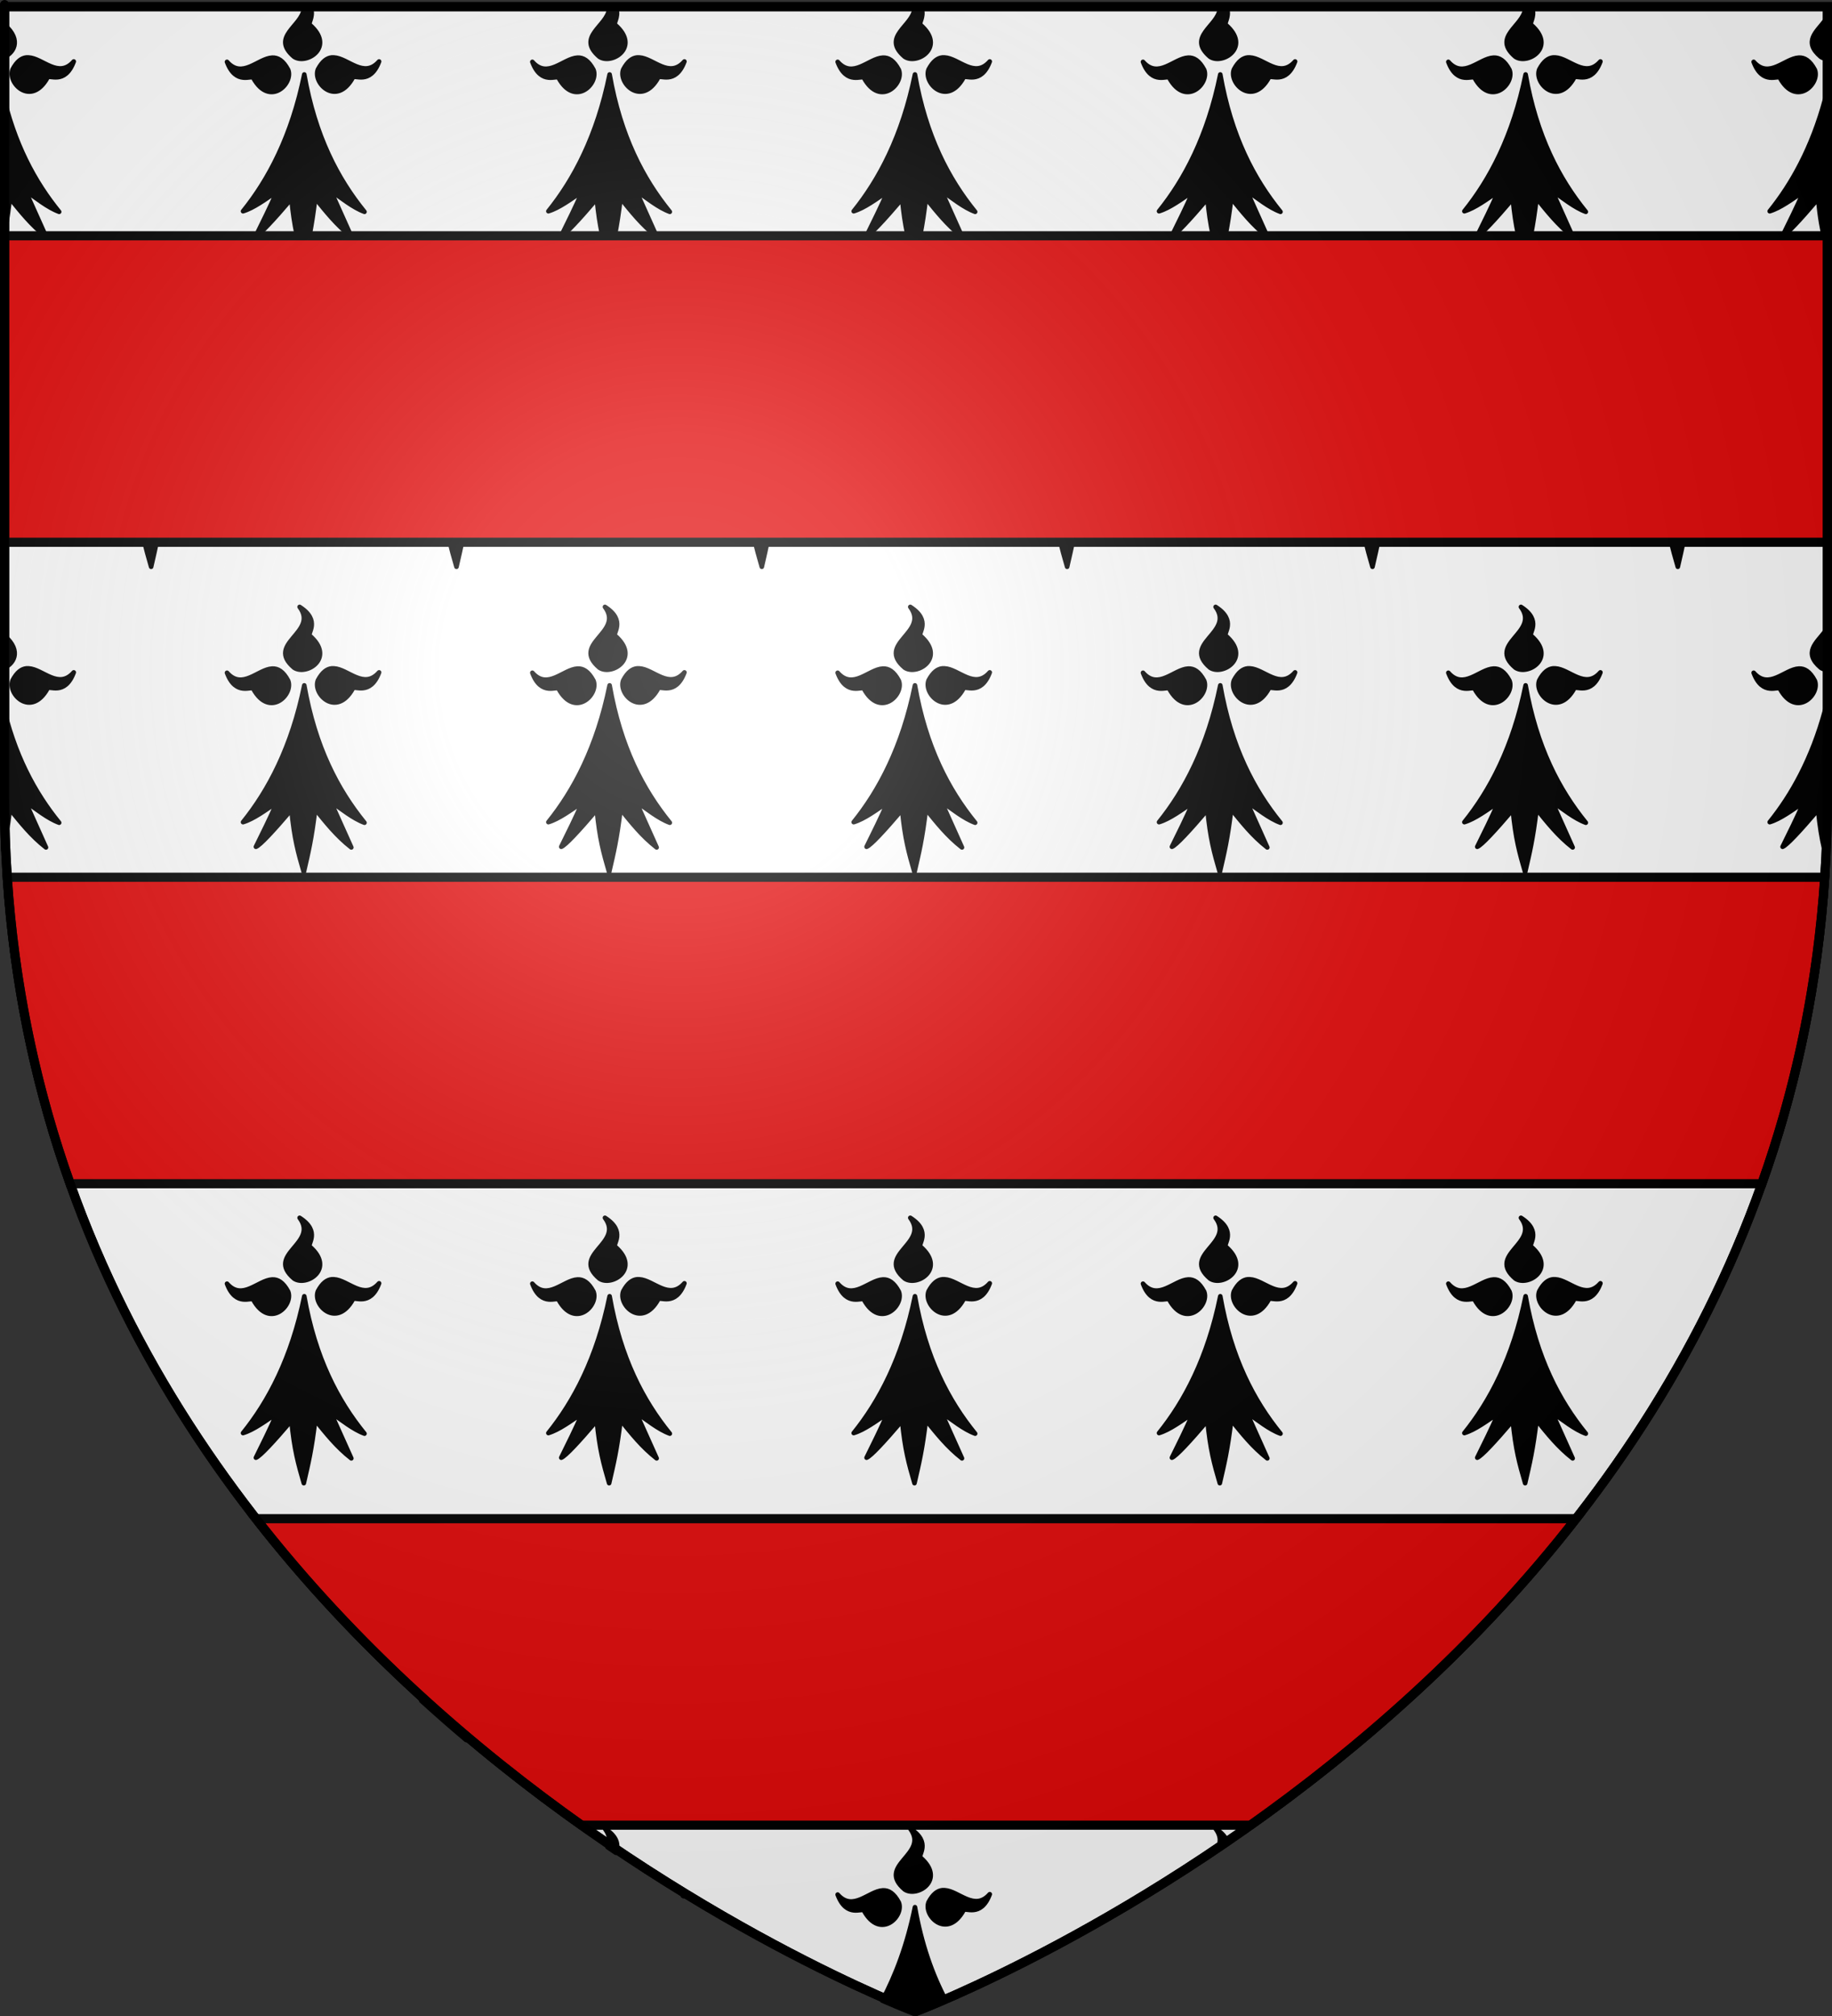 <?xml version="1.0" encoding="UTF-8" standalone="no"?>
<!-- Created with Inkscape (http://www.inkscape.org/) -->
<svg
   xmlns:svg="http://www.w3.org/2000/svg"
   xmlns="http://www.w3.org/2000/svg"
   xmlns:xlink="http://www.w3.org/1999/xlink"
   xmlns:inkscape="http://www.inkscape.org/namespaces/inkscape"
   version="1.0"
   width="600"
   height="660"
   id="svg2">
  <rect width="100%" height="100%" fill="#333333" stroke="none"/>
  <desc
     id="desc4">Flag of Canton of Valais (Wallis)</desc>
  <defs
     id="defs6">
    <inkscape:perspective
       id="perspective2590" />
    <linearGradient
       id="linearGradient2893">
      <stop
         id="stop2895"
         style="stop-color:#ffffff;stop-opacity:0.314"
         offset="0" />
      <stop
         id="stop2897"
         style="stop-color:#ffffff;stop-opacity:0.251"
         offset="0.19" />
      <stop
         id="stop2901"
         style="stop-color:#6b6b6b;stop-opacity:0.125"
         offset="0.6" />
      <stop
         id="stop2899"
         style="stop-color:#000000;stop-opacity:0.125"
         offset="1" />
    </linearGradient>
    <linearGradient
       id="linearGradient2885">
      <stop
         id="stop2887"
         style="stop-color:#ffffff;stop-opacity:1"
         offset="0" />
      <stop
         id="stop2891"
         style="stop-color:#ffffff;stop-opacity:1"
         offset="0.229" />
      <stop
         id="stop2889"
         style="stop-color:#000000;stop-opacity:1"
         offset="1" />
    </linearGradient>
    <linearGradient
       id="linearGradient2955">
      <stop
         id="stop2867"
         style="stop-color:#fd0000;stop-opacity:1"
         offset="0" />
      <stop
         id="stop2873"
         style="stop-color:#e77275;stop-opacity:0.659"
         offset="0.5" />
      <stop
         id="stop2959"
         style="stop-color:#000000;stop-opacity:0.323"
         offset="1" />
    </linearGradient>
    <radialGradient
       cx="225.524"
       cy="218.901"
       r="300"
       fx="225.524"
       fy="218.901"
       id="radialGradient2961"
       xlink:href="#linearGradient2955"
       gradientUnits="userSpaceOnUse"
       gradientTransform="matrix(-4.167939e-4,2.183,-1.884,-3.599562e-4,615.597,-289.121)" />
    <polygon
       points="0,-1 0.588,0.809 -0.951,-0.309 0.951,-0.309 -0.588,0.809 0,-1 "
       transform="scale(53,53)"
       id="star" />
    <clipPath
       id="clip">
      <path
         d="M 0,-200 L 0,600 L 300,600 L 300,-200 L 0,-200 z"
         id="path10" />
    </clipPath>
    <radialGradient
       cx="225.524"
       cy="218.901"
       r="300"
       fx="225.524"
       fy="218.901"
       id="radialGradient1911"
       xlink:href="#linearGradient2955"
       gradientUnits="userSpaceOnUse"
       gradientTransform="matrix(-4.167939e-4,2.183,-1.884,-3.599562e-4,615.597,-289.121)" />
    <radialGradient
       cx="225.524"
       cy="218.901"
       r="300"
       fx="225.524"
       fy="218.901"
       id="radialGradient2865"
       xlink:href="#linearGradient2955"
       gradientUnits="userSpaceOnUse"
       gradientTransform="matrix(0,1.749,-1.593,-1.049767e-7,551.788,-191.29)" />
    <radialGradient
       cx="225.524"
       cy="218.901"
       r="300"
       fx="225.524"
       fy="218.901"
       id="radialGradient2871"
       xlink:href="#linearGradient2955"
       gradientUnits="userSpaceOnUse"
       gradientTransform="matrix(0,1.386,-1.323,-5.741131e-8,-158.082,-109.541)" />
    <radialGradient
       cx="221.445"
       cy="226.331"
       r="300"
       fx="221.445"
       fy="226.331"
       id="radialGradient3163"
       xlink:href="#linearGradient2893"
       gradientUnits="userSpaceOnUse"
       gradientTransform="matrix(1.353,0,0,1.349,-77.629,-85.747)" />
    <radialGradient
       cx="225.524"
       cy="218.901"
       r="300"
       fx="225.524"
       fy="218.901"
       id="radialGradient6397"
       xlink:href="#linearGradient2955"
       gradientUnits="userSpaceOnUse"
       gradientTransform="matrix(0,1.386,-1.323,-5.741131e-8,-158.082,-109.541)" />
    <radialGradient
       cx="225.524"
       cy="218.901"
       r="300"
       fx="225.524"
       fy="218.901"
       id="radialGradient6395"
       xlink:href="#linearGradient2955"
       gradientUnits="userSpaceOnUse"
       gradientTransform="matrix(0,1.749,-1.593,-1.049767e-7,551.788,-191.29)" />
    <radialGradient
       cx="225.524"
       cy="218.901"
       r="300"
       fx="225.524"
       fy="218.901"
       id="radialGradient6393"
       xlink:href="#linearGradient2955"
       gradientUnits="userSpaceOnUse"
       gradientTransform="matrix(-4.167939e-4,2.183,-1.884,-3.599562e-4,615.597,-289.121)" />
    <clipPath
       id="clipPath6389">
      <path
         d="M 0,-200 L 0,600 L 300,600 L 300,-200 L 0,-200 z"
         id="path6391" />
    </clipPath>
    <polygon
       points="0,-1 0.588,0.809 -0.951,-0.309 0.951,-0.309 -0.588,0.809 0,-1 "
       transform="scale(53,53)"
       id="polygon6387" />
    <radialGradient
       cx="225.524"
       cy="218.901"
       r="300"
       fx="225.524"
       fy="218.901"
       id="radialGradient6385"
       xlink:href="#linearGradient2955"
       gradientUnits="userSpaceOnUse"
       gradientTransform="matrix(-4.167939e-4,2.183,-1.884,-3.599562e-4,615.597,-289.121)" />
    <linearGradient
       id="linearGradient6377">
      <stop
         id="stop6379"
         style="stop-color:#fd0000;stop-opacity:1"
         offset="0" />
      <stop
         id="stop6381"
         style="stop-color:#e77275;stop-opacity:0.659"
         offset="0.5" />
      <stop
         id="stop6383"
         style="stop-color:#000000;stop-opacity:0.323"
         offset="1" />
    </linearGradient>
    <linearGradient
       id="linearGradient6369">
      <stop
         id="stop6371"
         style="stop-color:#ffffff;stop-opacity:1"
         offset="0" />
      <stop
         id="stop6373"
         style="stop-color:#ffffff;stop-opacity:1"
         offset="0.229" />
      <stop
         id="stop6375"
         style="stop-color:#000000;stop-opacity:1"
         offset="1" />
    </linearGradient>
    <linearGradient
       id="linearGradient6359">
      <stop
         id="stop6361"
         style="stop-color:#ffffff;stop-opacity:0.314"
         offset="0" />
      <stop
         id="stop6363"
         style="stop-color:#ffffff;stop-opacity:0.251"
         offset="0.19" />
      <stop
         id="stop6365"
         style="stop-color:#6b6b6b;stop-opacity:0.125"
         offset="0.6" />
      <stop
         id="stop6367"
         style="stop-color:#000000;stop-opacity:0.125"
         offset="1" />
    </linearGradient>
    <linearGradient
       id="linearGradient6465">
      <stop
         id="stop6467"
         style="stop-color:#ffffff;stop-opacity:0.314"
         offset="0" />
      <stop
         id="stop6469"
         style="stop-color:#ffffff;stop-opacity:0.251"
         offset="0.19" />
      <stop
         id="stop6471"
         style="stop-color:#6b6b6b;stop-opacity:0.125"
         offset="0.6" />
      <stop
         id="stop6473"
         style="stop-color:#000000;stop-opacity:0.125"
         offset="1" />
    </linearGradient>
    <linearGradient
       id="linearGradient6457">
      <stop
         id="stop6459"
         style="stop-color:#ffffff;stop-opacity:1"
         offset="0" />
      <stop
         id="stop6461"
         style="stop-color:#ffffff;stop-opacity:1"
         offset="0.229" />
      <stop
         id="stop6463"
         style="stop-color:#000000;stop-opacity:1"
         offset="1" />
    </linearGradient>
    <linearGradient
       id="linearGradient6449">
      <stop
         id="stop6451"
         style="stop-color:#fd0000;stop-opacity:1"
         offset="0" />
      <stop
         id="stop6453"
         style="stop-color:#e77275;stop-opacity:0.659"
         offset="0.5" />
      <stop
         id="stop6455"
         style="stop-color:#000000;stop-opacity:0.323"
         offset="1" />
    </linearGradient>
    <radialGradient
       cx="225.524"
       cy="218.901"
       r="300"
       fx="225.524"
       fy="218.901"
       id="radialGradient6447"
       xlink:href="#linearGradient2955"
       gradientUnits="userSpaceOnUse"
       gradientTransform="matrix(-4.167939e-4,2.183,-1.884,-3.599562e-4,615.597,-289.121)" />
    <polygon
       points="0,-1 0.588,0.809 -0.951,-0.309 0.951,-0.309 -0.588,0.809 0,-1 "
       transform="scale(53,53)"
       id="polygon6445" />
    <clipPath
       id="clipPath6441">
      <path
         d="M 0,-200 L 0,600 L 300,600 L 300,-200 L 0,-200 z"
         id="path6443" />
    </clipPath>
    <radialGradient
       cx="225.524"
       cy="218.901"
       r="300"
       fx="225.524"
       fy="218.901"
       id="radialGradient6439"
       xlink:href="#linearGradient2955"
       gradientUnits="userSpaceOnUse"
       gradientTransform="matrix(-4.167939e-4,2.183,-1.884,-3.599562e-4,615.597,-289.121)" />
    <radialGradient
       cx="225.524"
       cy="218.901"
       r="300"
       fx="225.524"
       fy="218.901"
       id="radialGradient6437"
       xlink:href="#linearGradient2955"
       gradientUnits="userSpaceOnUse"
       gradientTransform="matrix(0,1.749,-1.593,-1.049767e-7,551.788,-191.29)" />
    <radialGradient
       cx="225.524"
       cy="218.901"
       r="300"
       fx="225.524"
       fy="218.901"
       id="radialGradient6435"
       xlink:href="#linearGradient2955"
       gradientUnits="userSpaceOnUse"
       gradientTransform="matrix(0,1.386,-1.323,-5.741131e-8,-158.082,-109.541)" />
    <radialGradient
       cx="221.445"
       cy="226.331"
       r="300"
       fx="221.445"
       fy="226.331"
       id="radialGradient3539"
       xlink:href="#linearGradient2893"
       gradientUnits="userSpaceOnUse"
       gradientTransform="matrix(1.353,0,0,1.349,-77.629,-85.747)" />
    <radialGradient
       cx="225.524"
       cy="218.901"
       r="300"
       fx="225.524"
       fy="218.901"
       id="radialGradient3537"
       xlink:href="#linearGradient2955"
       gradientUnits="userSpaceOnUse"
       gradientTransform="matrix(0,1.386,-1.323,-5.741131e-8,-158.082,-109.541)" />
    <radialGradient
       cx="225.524"
       cy="218.901"
       r="300"
       fx="225.524"
       fy="218.901"
       id="radialGradient3535"
       xlink:href="#linearGradient2955"
       gradientUnits="userSpaceOnUse"
       gradientTransform="matrix(0,1.749,-1.593,-1.049767e-7,551.788,-191.29)" />
    <radialGradient
       cx="225.524"
       cy="218.901"
       r="300"
       fx="225.524"
       fy="218.901"
       id="radialGradient3533"
       xlink:href="#linearGradient2955"
       gradientUnits="userSpaceOnUse"
       gradientTransform="matrix(-4.167939e-4,2.183,-1.884,-3.599562e-4,615.597,-289.121)" />
    <clipPath
       id="clipPath3529">
      <path
         d="M 0,-200 L 0,600 L 300,600 L 300,-200 L 0,-200 z"
         id="path3531" />
    </clipPath>
    <polygon
       points="0,-1 0.588,0.809 -0.951,-0.309 0.951,-0.309 -0.588,0.809 0,-1 "
       transform="scale(53,53)"
       id="polygon3527" />
    <radialGradient
       cx="225.524"
       cy="218.901"
       r="300"
       fx="225.524"
       fy="218.901"
       id="radialGradient3525"
       xlink:href="#linearGradient2955"
       gradientUnits="userSpaceOnUse"
       gradientTransform="matrix(-4.167939e-4,2.183,-1.884,-3.599562e-4,615.597,-289.121)" />
    <linearGradient
       id="linearGradient3517">
      <stop
         id="stop3519"
         style="stop-color:#fd0000;stop-opacity:1"
         offset="0" />
      <stop
         id="stop3521"
         style="stop-color:#e77275;stop-opacity:0.659"
         offset="0.5" />
      <stop
         id="stop3523"
         style="stop-color:#000000;stop-opacity:0.323"
         offset="1" />
    </linearGradient>
    <linearGradient
       id="linearGradient3509">
      <stop
         id="stop3511"
         style="stop-color:#ffffff;stop-opacity:1"
         offset="0" />
      <stop
         id="stop3513"
         style="stop-color:#ffffff;stop-opacity:1"
         offset="0.229" />
      <stop
         id="stop3515"
         style="stop-color:#000000;stop-opacity:1"
         offset="1" />
    </linearGradient>
    <linearGradient
       id="linearGradient3499">
      <stop
         id="stop3501"
         style="stop-color:#ffffff;stop-opacity:0.314"
         offset="0" />
      <stop
         id="stop3503"
         style="stop-color:#ffffff;stop-opacity:0.251"
         offset="0.19" />
      <stop
         id="stop3505"
         style="stop-color:#6b6b6b;stop-opacity:0.125"
         offset="0.6" />
      <stop
         id="stop3507"
         style="stop-color:#000000;stop-opacity:0.125"
         offset="1" />
    </linearGradient>
    <inkscape:perspective
       id="perspective3496" />
    <radialGradient
       cx="221.445"
       cy="226.331"
       r="300"
       fx="221.445"
       fy="226.331"
       id="radialGradient3984"
       xlink:href="#linearGradient2893"
       gradientUnits="userSpaceOnUse"
       gradientTransform="matrix(1.353,0,0,1.349,-77.629,-85.747)" />
    <radialGradient
       cx="225.524"
       cy="218.901"
       r="300"
       fx="225.524"
       fy="218.901"
       id="radialGradient3982"
       xlink:href="#linearGradient2955"
       gradientUnits="userSpaceOnUse"
       gradientTransform="matrix(0,1.386,-1.323,-5.741131e-8,-158.082,-109.541)" />
    <radialGradient
       cx="225.524"
       cy="218.901"
       r="300"
       fx="225.524"
       fy="218.901"
       id="radialGradient3980"
       xlink:href="#linearGradient2955"
       gradientUnits="userSpaceOnUse"
       gradientTransform="matrix(0,1.749,-1.593,-1.049767e-7,551.788,-191.29)" />
    <radialGradient
       cx="225.524"
       cy="218.901"
       r="300"
       fx="225.524"
       fy="218.901"
       id="radialGradient3978"
       xlink:href="#linearGradient2955"
       gradientUnits="userSpaceOnUse"
       gradientTransform="matrix(-4.167939e-4,2.183,-1.884,-3.599562e-4,615.597,-289.121)" />
    <clipPath
       id="clipPath3974">
      <path
         d="M 0,-200 L 0,600 L 300,600 L 300,-200 L 0,-200 z"
         id="path3976" />
    </clipPath>
    <polygon
       points="0,-1 0.588,0.809 -0.951,-0.309 0.951,-0.309 -0.588,0.809 0,-1 "
       transform="scale(53,53)"
       id="polygon3972" />
    <radialGradient
       cx="225.524"
       cy="218.901"
       r="300"
       fx="225.524"
       fy="218.901"
       id="radialGradient3970"
       xlink:href="#linearGradient2955"
       gradientUnits="userSpaceOnUse"
       gradientTransform="matrix(-4.167939e-4,2.183,-1.884,-3.599562e-4,615.597,-289.121)" />
    <linearGradient
       id="linearGradient3962">
      <stop
         id="stop3964"
         style="stop-color:#fd0000;stop-opacity:1"
         offset="0" />
      <stop
         id="stop3966"
         style="stop-color:#e77275;stop-opacity:0.659"
         offset="0.5" />
      <stop
         id="stop3968"
         style="stop-color:#000000;stop-opacity:0.323"
         offset="1" />
    </linearGradient>
    <linearGradient
       id="linearGradient3954">
      <stop
         id="stop3956"
         style="stop-color:#ffffff;stop-opacity:1"
         offset="0" />
      <stop
         id="stop3958"
         style="stop-color:#ffffff;stop-opacity:1"
         offset="0.229" />
      <stop
         id="stop3960"
         style="stop-color:#000000;stop-opacity:1"
         offset="1" />
    </linearGradient>
    <linearGradient
       id="linearGradient3944">
      <stop
         id="stop3946"
         style="stop-color:#ffffff;stop-opacity:0.314"
         offset="0" />
      <stop
         id="stop3948"
         style="stop-color:#ffffff;stop-opacity:0.251"
         offset="0.19" />
      <stop
         id="stop3950"
         style="stop-color:#6b6b6b;stop-opacity:0.125"
         offset="0.6" />
      <stop
         id="stop3952"
         style="stop-color:#000000;stop-opacity:0.125"
         offset="1" />
    </linearGradient>
    <inkscape:perspective
       id="perspective3941" />
    <radialGradient
       cx="221.445"
       cy="226.331"
       r="300"
       fx="221.445"
       fy="226.331"
       id="radialGradient4419"
       xlink:href="#linearGradient2893"
       gradientUnits="userSpaceOnUse"
       gradientTransform="matrix(1.353,0,0,1.349,-77.629,-85.747)" />
    <radialGradient
       cx="225.524"
       cy="218.901"
       r="300"
       fx="225.524"
       fy="218.901"
       id="radialGradient4417"
       xlink:href="#linearGradient2955"
       gradientUnits="userSpaceOnUse"
       gradientTransform="matrix(0,1.386,-1.323,-5.741131e-8,-158.082,-109.541)" />
    <radialGradient
       cx="225.524"
       cy="218.901"
       r="300"
       fx="225.524"
       fy="218.901"
       id="radialGradient4415"
       xlink:href="#linearGradient2955"
       gradientUnits="userSpaceOnUse"
       gradientTransform="matrix(0,1.749,-1.593,-1.049767e-7,551.788,-191.29)" />
    <radialGradient
       cx="225.524"
       cy="218.901"
       r="300"
       fx="225.524"
       fy="218.901"
       id="radialGradient4413"
       xlink:href="#linearGradient2955"
       gradientUnits="userSpaceOnUse"
       gradientTransform="matrix(-4.167939e-4,2.183,-1.884,-3.599562e-4,615.597,-289.121)" />
    <clipPath
       id="clipPath4409">
      <path
         d="M 0,-200 L 0,600 L 300,600 L 300,-200 L 0,-200 z"
         id="path4411" />
    </clipPath>
    <polygon
       points="0,-1 0.588,0.809 -0.951,-0.309 0.951,-0.309 -0.588,0.809 0,-1 "
       transform="scale(53,53)"
       id="polygon4407" />
    <radialGradient
       cx="225.524"
       cy="218.901"
       r="300"
       fx="225.524"
       fy="218.901"
       id="radialGradient4405"
       xlink:href="#linearGradient2955"
       gradientUnits="userSpaceOnUse"
       gradientTransform="matrix(-4.167939e-4,2.183,-1.884,-3.599562e-4,615.597,-289.121)" />
    <linearGradient
       id="linearGradient4397">
      <stop
         id="stop4399"
         style="stop-color:#fd0000;stop-opacity:1"
         offset="0" />
      <stop
         id="stop4401"
         style="stop-color:#e77275;stop-opacity:0.659"
         offset="0.5" />
      <stop
         id="stop4403"
         style="stop-color:#000000;stop-opacity:0.323"
         offset="1" />
    </linearGradient>
    <linearGradient
       id="linearGradient4389">
      <stop
         id="stop4391"
         style="stop-color:#ffffff;stop-opacity:1"
         offset="0" />
      <stop
         id="stop4393"
         style="stop-color:#ffffff;stop-opacity:1"
         offset="0.229" />
      <stop
         id="stop4395"
         style="stop-color:#000000;stop-opacity:1"
         offset="1" />
    </linearGradient>
    <linearGradient
       id="linearGradient4379">
      <stop
         id="stop4381"
         style="stop-color:#ffffff;stop-opacity:0.314"
         offset="0" />
      <stop
         id="stop4383"
         style="stop-color:#ffffff;stop-opacity:0.251"
         offset="0.19" />
      <stop
         id="stop4385"
         style="stop-color:#6b6b6b;stop-opacity:0.125"
         offset="0.6" />
      <stop
         id="stop4387"
         style="stop-color:#000000;stop-opacity:0.125"
         offset="1" />
    </linearGradient>
    <inkscape:perspective
       id="perspective4376" />
  </defs>
  <g
     id="layer3"
     style="display:inline">
    <path
       d="M 300,658.5 C 300,658.5 598.5,546.18 598.5,260.728 C 598.5,-24.723 598.5,2.176 598.5,2.176 L 1.5,2.176 L 1.5,260.728 C 1.5,546.18 300,658.5 300,658.5 z"
       id="path2855"
       style="fill:#ffffff;fill-opacity:1;fill-rule:evenodd;stroke:none;stroke-width:1px;stroke-linecap:butt;stroke-linejoin:miter;stroke-opacity:1" />
    <g
       transform="translate(-0.75,0.75)"
       id="g4421">
      <g
         id="g4423"
         style="display:inline">
        <path
           d="M 1.5,2.188 L 1.5,18.156 C 5.168,16.918 8.1,12.504 2.25,7.406 C 1.525,6.987 3.46,4.902 2.625,2.188 L 1.5,2.188 z M 100.25,2.188 C 99.608,7.843 89.309,11.298 97.062,17.844 C 101.117,20.569 110.571,14.657 102.25,7.406 C 101.525,6.987 103.46,4.902 102.625,2.188 L 100.25,2.188 z M 200.25,2.188 C 199.608,7.843 189.309,11.298 197.062,17.844 C 201.117,20.569 210.571,14.657 202.25,7.406 C 201.525,6.987 203.46,4.902 202.625,2.188 L 200.25,2.188 z M 300.25,2.188 C 299.608,7.843 289.309,11.298 297.062,17.844 C 301.117,20.569 310.571,14.657 302.25,7.406 C 301.525,6.987 303.46,4.902 302.625,2.188 L 300.25,2.188 z M 400.25,2.188 C 399.608,7.843 389.309,11.298 397.062,17.844 C 401.117,20.569 410.571,14.657 402.25,7.406 C 401.525,6.987 403.46,4.902 402.625,2.188 L 400.25,2.188 z M 500.25,2.188 C 499.608,7.843 489.309,11.298 497.062,17.844 C 501.117,20.569 510.571,14.657 502.25,7.406 C 501.525,6.987 503.46,4.902 502.625,2.188 L 500.25,2.188 z M 598.5,5.938 C 595.705,9.671 591.167,12.867 597.062,17.844 C 597.494,18.133 597.975,18.334 598.5,18.438 C 598.5,18.536 598.5,5.903 598.5,5.938 z M 9.406,18.062 C 7.829,18.224 6.31,19.275 4.875,21.969 C 3.075,26.484 10.986,34.284 16.312,24.656 C 16.689,23.481 21.981,27.259 24.906,19.375 C 19.891,25.088 14.751,18.288 10.094,18.062 C 9.866,18.051 9.632,18.039 9.406,18.062 z M 109.406,18.062 C 107.829,18.224 106.31,19.275 104.875,21.969 C 103.075,26.484 110.986,34.284 116.312,24.656 C 116.689,23.481 121.981,27.259 124.906,19.375 C 119.891,25.088 114.751,18.288 110.094,18.062 C 109.866,18.051 109.632,18.039 109.406,18.062 z M 209.406,18.062 C 207.829,18.224 206.31,19.275 204.875,21.969 C 203.075,26.484 210.986,34.284 216.312,24.656 C 216.689,23.481 221.981,27.259 224.906,19.375 C 219.891,25.088 214.751,18.288 210.094,18.062 C 209.866,18.051 209.632,18.039 209.406,18.062 z M 309.406,18.062 C 307.829,18.224 306.31,19.275 304.875,21.969 C 303.075,26.484 310.986,34.284 316.312,24.656 C 316.689,23.481 321.981,27.259 324.906,19.375 C 319.891,25.088 314.751,18.288 310.094,18.062 C 309.866,18.051 309.632,18.039 309.406,18.062 z M 409.406,18.062 C 407.829,18.224 406.31,19.275 404.875,21.969 C 403.075,26.484 410.986,34.284 416.312,24.656 C 416.689,23.481 421.981,27.259 424.906,19.375 C 419.891,25.088 414.751,18.288 410.094,18.062 C 409.866,18.051 409.632,18.039 409.406,18.062 z M 509.406,18.062 C 507.829,18.224 506.31,19.275 504.875,21.969 C 503.075,26.484 510.986,34.284 516.312,24.656 C 516.689,23.481 521.981,27.259 524.906,19.375 C 519.891,25.088 514.751,18.288 510.094,18.062 C 509.866,18.051 509.632,18.039 509.406,18.062 z M 89.906,18.125 C 85.249,18.351 80.109,25.213 75.094,19.5 C 78.019,27.384 83.342,23.606 83.719,24.781 C 89.046,34.409 96.925,26.609 95.125,22.094 C 93.485,19.016 91.729,18.037 89.906,18.125 z M 189.906,18.125 C 185.249,18.351 180.109,25.213 175.094,19.5 C 178.019,27.384 183.342,23.606 183.719,24.781 C 189.046,34.409 196.925,26.609 195.125,22.094 C 193.485,19.016 191.729,18.037 189.906,18.125 z M 289.906,18.125 C 285.249,18.351 280.109,25.213 275.094,19.5 C 278.019,27.384 283.342,23.606 283.719,24.781 C 289.046,34.409 296.925,26.609 295.125,22.094 C 293.485,19.016 291.729,18.037 289.906,18.125 z M 389.906,18.125 C 385.249,18.351 380.109,25.213 375.094,19.5 C 378.019,27.384 383.342,23.606 383.719,24.781 C 389.046,34.409 396.925,26.609 395.125,22.094 C 393.485,19.016 391.729,18.037 389.906,18.125 z M 489.906,18.125 C 485.249,18.351 480.109,25.213 475.094,19.5 C 478.019,27.384 483.342,23.606 483.719,24.781 C 489.046,34.409 496.925,26.609 495.125,22.094 C 493.485,19.016 491.729,18.037 489.906,18.125 z M 589.906,18.125 C 585.249,18.351 580.109,25.213 575.094,19.5 C 578.019,27.384 583.342,23.606 583.719,24.781 C 589.046,34.409 596.925,26.609 595.125,22.094 C 593.485,19.016 591.729,18.037 589.906,18.125 z M 100.406,23.625 C 96.305,43.827 88.649,58.124 80.344,68.406 C 83.796,67.38 87.716,64.459 91.469,61.906 C 89.174,67.204 86.857,71.794 84.562,76.469 C 85.933,75.965 90.283,71.266 96.188,64.344 C 97.113,73.86 98.38,78.36 100.25,84.812 C 101.739,78.37 102.819,73.947 104,64.156 C 107.56,68.534 110.996,72.932 115.812,76.688 L 109.062,61.656 C 112.554,64.076 116.422,67.244 120.125,68.594 C 111.345,57.798 103.951,43.829 100.406,23.625 z M 200.406,23.625 C 196.305,43.827 188.649,58.124 180.344,68.406 C 183.796,67.38 187.716,64.459 191.469,61.906 C 189.174,67.204 186.857,71.794 184.562,76.469 C 185.933,75.965 190.283,71.266 196.188,64.344 C 197.113,73.86 198.38,78.36 200.25,84.812 C 201.739,78.37 202.819,73.947 204,64.156 C 207.56,68.534 210.996,72.932 215.812,76.688 L 209.062,61.656 C 212.554,64.076 216.422,67.244 220.125,68.594 C 211.345,57.798 203.951,43.829 200.406,23.625 z M 300.406,23.625 C 296.305,43.827 288.649,58.124 280.344,68.406 C 283.796,67.38 287.716,64.459 291.469,61.906 C 289.174,67.204 286.857,71.794 284.562,76.469 C 285.933,75.965 290.283,71.266 296.188,64.344 C 297.113,73.86 298.38,78.36 300.25,84.812 C 301.739,78.37 302.819,73.947 304,64.156 C 307.56,68.534 310.996,72.932 315.812,76.688 L 309.062,61.656 C 312.554,64.076 316.422,67.244 320.125,68.594 C 311.345,57.798 303.951,43.829 300.406,23.625 z M 400.406,23.625 C 396.305,43.827 388.649,58.124 380.344,68.406 C 383.796,67.38 387.716,64.459 391.469,61.906 C 389.174,67.204 386.857,71.794 384.562,76.469 C 385.933,75.965 390.283,71.266 396.188,64.344 C 397.113,73.86 398.38,78.36 400.25,84.812 C 401.739,78.37 402.819,73.947 404,64.156 C 407.56,68.534 410.996,72.932 415.812,76.688 L 409.062,61.656 C 412.554,64.076 416.422,67.244 420.125,68.594 C 411.345,57.798 403.951,43.829 400.406,23.625 z M 500.406,23.625 C 496.305,43.827 488.649,58.124 480.344,68.406 C 483.796,67.38 487.716,64.459 491.469,61.906 C 489.174,67.204 486.857,71.794 484.562,76.469 C 485.933,75.965 490.283,71.266 496.188,64.344 C 497.113,73.86 498.38,78.36 500.25,84.812 C 501.739,78.37 502.819,73.947 504,64.156 C 507.56,68.534 510.996,72.932 515.812,76.688 L 509.062,61.656 C 512.554,64.076 516.422,67.244 520.125,68.594 C 511.346,57.798 503.951,43.829 500.406,23.625 z M 1.5,29.062 L 1.5,79.344 C 2.402,75.219 3.173,71.006 4,64.156 C 7.56,68.534 10.996,72.932 15.812,76.688 L 9.062,61.656 C 12.554,64.076 16.422,67.244 20.125,68.594 C 12.159,58.798 5.344,46.37 1.5,29.062 z M 598.5,31.719 C 594.166,47.725 587.493,59.555 580.344,68.406 C 583.796,67.38 587.716,64.459 591.469,61.906 C 589.174,67.204 586.857,71.794 584.562,76.469 C 585.933,75.965 590.283,71.266 596.188,64.344 C 596.79,70.539 597.536,74.602 598.5,78.469 C 598.5,75.999 598.5,31.408 598.5,31.719 z M 48.875,97.938 C 55.182,106.418 37.554,109.817 47.062,117.844 C 51.117,120.569 60.571,114.657 52.25,107.406 C 51.175,106.786 56.003,102.485 48.875,97.938 z M 148.875,97.938 C 155.182,106.418 137.554,109.817 147.062,117.844 C 151.117,120.569 160.571,114.657 152.25,107.406 C 151.175,106.786 156.003,102.485 148.875,97.938 z M 248.875,97.938 C 255.182,106.418 237.554,109.817 247.062,117.844 C 251.117,120.569 260.571,114.657 252.25,107.406 C 251.175,106.786 256.003,102.485 248.875,97.938 z M 348.875,97.938 C 355.182,106.418 337.554,109.817 347.062,117.844 C 351.117,120.569 360.571,114.657 352.25,107.406 C 351.175,106.786 356.003,102.485 348.875,97.938 z M 448.875,97.938 C 455.182,106.418 437.554,109.817 447.062,117.844 C 451.117,120.569 460.571,114.657 452.25,107.406 C 451.175,106.786 456.003,102.485 448.875,97.938 z M 548.875,97.938 C 555.182,106.418 537.554,109.817 547.062,117.844 C 551.117,120.569 560.571,114.657 552.25,107.406 C 551.175,106.786 556.003,102.485 548.875,97.938 z M 59.406,118.062 C 57.829,118.224 56.31,119.275 54.875,121.969 C 53.075,126.484 60.986,134.284 66.312,124.656 C 66.689,123.481 71.981,127.259 74.906,119.375 C 69.891,125.088 64.751,118.288 60.094,118.062 C 59.866,118.051 59.632,118.039 59.406,118.062 z M 159.406,118.062 C 157.829,118.224 156.31,119.275 154.875,121.969 C 153.075,126.484 160.986,134.284 166.312,124.656 C 166.689,123.481 171.981,127.259 174.906,119.375 C 169.891,125.088 164.751,118.288 160.094,118.062 C 159.866,118.051 159.632,118.039 159.406,118.062 z M 259.406,118.062 C 257.829,118.224 256.31,119.275 254.875,121.969 C 253.075,126.484 260.986,134.284 266.312,124.656 C 266.689,123.481 271.981,127.259 274.906,119.375 C 269.891,125.088 264.751,118.288 260.094,118.062 C 259.866,118.051 259.632,118.039 259.406,118.062 z M 359.406,118.062 C 357.829,118.224 356.31,119.275 354.875,121.969 C 353.075,126.484 360.986,134.284 366.312,124.656 C 366.689,123.481 371.981,127.259 374.906,119.375 C 369.891,125.088 364.751,118.288 360.094,118.062 C 359.866,118.051 359.632,118.039 359.406,118.062 z M 459.406,118.062 C 457.829,118.224 456.31,119.275 454.875,121.969 C 453.075,126.484 460.986,134.284 466.312,124.656 C 466.689,123.481 471.981,127.259 474.906,119.375 C 469.891,125.088 464.751,118.288 460.094,118.062 C 459.866,118.051 459.632,118.039 459.406,118.062 z M 559.406,118.062 C 557.829,118.224 556.31,119.275 554.875,121.969 C 553.075,126.484 560.986,134.284 566.312,124.656 C 566.689,123.481 571.981,127.259 574.906,119.375 C 569.891,125.088 564.751,118.288 560.094,118.062 C 559.866,118.051 559.632,118.039 559.406,118.062 z M 39.906,118.125 C 35.249,118.351 30.109,125.213 25.094,119.5 C 28.019,127.384 33.342,123.606 33.719,124.781 C 39.046,134.409 46.925,126.609 45.125,122.094 C 43.485,119.016 41.729,118.037 39.906,118.125 z M 139.906,118.125 C 135.249,118.351 130.109,125.213 125.094,119.5 C 128.019,127.384 133.342,123.606 133.719,124.781 C 139.046,134.409 146.925,126.609 145.125,122.094 C 143.485,119.016 141.729,118.037 139.906,118.125 z M 239.906,118.125 C 235.249,118.351 230.109,125.213 225.094,119.5 C 228.019,127.384 233.342,123.606 233.719,124.781 C 239.046,134.409 246.925,126.609 245.125,122.094 C 243.485,119.016 241.729,118.037 239.906,118.125 z M 339.906,118.125 C 335.249,118.351 330.109,125.213 325.094,119.5 C 328.019,127.384 333.342,123.606 333.719,124.781 C 339.046,134.409 346.925,126.609 345.125,122.094 C 343.485,119.016 341.729,118.037 339.906,118.125 z M 439.906,118.125 C 435.249,118.351 430.109,125.213 425.094,119.5 C 428.019,127.384 433.342,123.606 433.719,124.781 C 439.046,134.409 446.925,126.609 445.125,122.094 C 443.485,119.016 441.729,118.037 439.906,118.125 z M 539.906,118.125 C 535.249,118.351 530.109,125.213 525.094,119.5 C 528.019,127.384 533.342,123.606 533.719,124.781 C 539.046,134.409 546.925,126.609 545.125,122.094 C 543.485,119.016 541.729,118.037 539.906,118.125 z M 50.406,123.625 C 46.305,143.827 38.649,158.124 30.344,168.406 C 33.796,167.38 37.716,164.459 41.469,161.906 C 39.174,167.204 36.857,171.794 34.562,176.469 C 35.933,175.965 40.283,171.266 46.188,164.344 C 47.113,173.86 48.38,178.36 50.25,184.812 C 51.739,178.37 52.819,173.947 54,164.156 C 57.56,168.534 60.996,172.932 65.812,176.688 L 59.062,161.656 C 62.554,164.076 66.422,167.244 70.125,168.594 C 61.345,157.798 53.951,143.829 50.406,123.625 z M 150.406,123.625 C 146.305,143.827 138.649,158.124 130.344,168.406 C 133.796,167.38 137.716,164.459 141.469,161.906 C 139.174,167.204 136.857,171.794 134.562,176.469 C 135.933,175.965 140.283,171.266 146.188,164.344 C 147.113,173.86 148.38,178.36 150.25,184.812 C 151.739,178.37 152.819,173.947 154,164.156 C 157.56,168.534 160.996,172.932 165.812,176.688 L 159.062,161.656 C 162.554,164.076 166.422,167.244 170.125,168.594 C 161.345,157.798 153.951,143.829 150.406,123.625 z M 250.406,123.625 C 246.305,143.827 238.649,158.124 230.344,168.406 C 233.796,167.38 237.716,164.459 241.469,161.906 C 239.174,167.204 236.857,171.794 234.562,176.469 C 235.933,175.965 240.283,171.266 246.188,164.344 C 247.113,173.86 248.38,178.36 250.25,184.812 C 251.739,178.37 252.819,173.947 254,164.156 C 257.56,168.534 260.996,172.932 265.812,176.688 L 259.062,161.656 C 262.554,164.076 266.422,167.244 270.125,168.594 C 261.345,157.798 253.951,143.829 250.406,123.625 z M 350.406,123.625 C 346.305,143.827 338.649,158.124 330.344,168.406 C 333.796,167.38 337.716,164.459 341.469,161.906 C 339.174,167.204 336.857,171.794 334.562,176.469 C 335.933,175.965 340.283,171.266 346.188,164.344 C 347.113,173.86 348.38,178.36 350.25,184.812 C 351.739,178.37 352.819,173.947 354,164.156 C 357.56,168.534 360.996,172.932 365.812,176.688 L 359.062,161.656 C 362.554,164.076 366.422,167.244 370.125,168.594 C 361.345,157.798 353.951,143.829 350.406,123.625 z M 450.406,123.625 C 446.305,143.827 438.649,158.124 430.344,168.406 C 433.796,167.38 437.716,164.459 441.469,161.906 C 439.174,167.204 436.857,171.794 434.562,176.469 C 435.933,175.965 440.283,171.266 446.188,164.344 C 447.113,173.86 448.38,178.36 450.25,184.812 C 451.739,178.37 452.819,173.947 454,164.156 C 457.56,168.534 460.996,172.932 465.812,176.688 L 459.062,161.656 C 462.554,164.076 466.422,167.244 470.125,168.594 C 461.345,157.798 453.951,143.829 450.406,123.625 z M 550.406,123.625 C 546.305,143.827 538.649,158.124 530.344,168.406 C 533.796,167.38 537.716,164.459 541.469,161.906 C 539.174,167.204 536.857,171.794 534.562,176.469 C 535.933,175.965 540.283,171.266 546.188,164.344 C 547.113,173.86 548.38,178.36 550.25,184.812 C 551.739,178.37 552.819,173.947 554,164.156 C 557.56,168.534 560.996,172.932 565.812,176.688 L 559.062,161.656 C 562.554,164.076 566.422,167.244 570.125,168.594 C 561.346,157.798 553.951,143.829 550.406,123.625 z M 98.875,197.938 C 105.182,206.418 87.554,209.817 97.062,217.844 C 101.117,220.569 110.571,214.657 102.25,207.406 C 101.175,206.786 106.003,202.485 98.875,197.938 z M 198.875,197.938 C 205.182,206.418 187.554,209.817 197.062,217.844 C 201.117,220.569 210.571,214.657 202.25,207.406 C 201.175,206.786 206.003,202.485 198.875,197.938 z M 298.875,197.938 C 305.182,206.418 287.554,209.817 297.062,217.844 C 301.117,220.569 310.571,214.657 302.25,207.406 C 301.175,206.786 306.003,202.485 298.875,197.938 z M 398.875,197.938 C 405.182,206.418 387.554,209.817 397.062,217.844 C 401.117,220.569 410.571,214.657 402.25,207.406 C 401.175,206.786 406.003,202.485 398.875,197.938 z M 498.875,197.938 C 505.182,206.418 487.554,209.817 497.062,217.844 C 501.117,220.569 510.571,214.657 502.25,207.406 C 501.175,206.786 506.003,202.485 498.875,197.938 z M 1.5,200.156 L 1.5,218.156 C 5.168,216.918 8.1,212.504 2.25,207.406 C 1.353,206.888 4.548,203.803 1.5,200.156 z M 598.5,205.938 C 595.705,209.671 591.167,212.867 597.062,217.844 C 597.494,218.133 597.975,218.334 598.5,218.438 C 598.5,209.137 598.5,214.075 598.5,205.938 z M 9.406,218.062 C 7.829,218.224 6.31,219.275 4.875,221.969 C 3.075,226.484 10.986,234.284 16.312,224.656 C 16.689,223.481 21.981,227.259 24.906,219.375 C 19.891,225.088 14.751,218.288 10.094,218.062 C 9.866,218.051 9.632,218.039 9.406,218.062 z M 109.406,218.062 C 107.829,218.224 106.31,219.275 104.875,221.969 C 103.075,226.484 110.986,234.284 116.312,224.656 C 116.689,223.481 121.981,227.259 124.906,219.375 C 119.891,225.088 114.751,218.288 110.094,218.062 C 109.866,218.051 109.632,218.039 109.406,218.062 z M 209.406,218.062 C 207.829,218.224 206.31,219.275 204.875,221.969 C 203.075,226.484 210.986,234.284 216.312,224.656 C 216.689,223.481 221.981,227.259 224.906,219.375 C 219.891,225.088 214.751,218.288 210.094,218.062 C 209.866,218.051 209.632,218.039 209.406,218.062 z M 309.406,218.062 C 307.829,218.224 306.31,219.275 304.875,221.969 C 303.075,226.484 310.986,234.284 316.312,224.656 C 316.689,223.481 321.981,227.259 324.906,219.375 C 319.891,225.088 314.751,218.288 310.094,218.062 C 309.866,218.051 309.632,218.039 309.406,218.062 z M 409.406,218.062 C 407.829,218.224 406.31,219.275 404.875,221.969 C 403.075,226.484 410.986,234.284 416.312,224.656 C 416.689,223.481 421.981,227.259 424.906,219.375 C 419.891,225.088 414.751,218.288 410.094,218.062 C 409.866,218.051 409.632,218.039 409.406,218.062 z M 509.406,218.062 C 507.829,218.224 506.31,219.275 504.875,221.969 C 503.075,226.484 510.986,234.284 516.312,224.656 C 516.689,223.481 521.981,227.259 524.906,219.375 C 519.891,225.088 514.751,218.288 510.094,218.062 C 509.866,218.051 509.632,218.039 509.406,218.062 z M 89.906,218.125 C 85.249,218.351 80.109,225.213 75.094,219.5 C 78.019,227.384 83.342,223.606 83.719,224.781 C 89.046,234.409 96.925,226.609 95.125,222.094 C 93.485,219.016 91.729,218.037 89.906,218.125 z M 189.906,218.125 C 185.249,218.351 180.109,225.213 175.094,219.5 C 178.019,227.384 183.342,223.606 183.719,224.781 C 189.046,234.409 196.925,226.609 195.125,222.094 C 193.485,219.016 191.729,218.037 189.906,218.125 z M 289.906,218.125 C 285.249,218.351 280.109,225.213 275.094,219.5 C 278.019,227.384 283.342,223.606 283.719,224.781 C 289.046,234.409 296.925,226.609 295.125,222.094 C 293.485,219.016 291.729,218.037 289.906,218.125 z M 389.906,218.125 C 385.249,218.351 380.109,225.213 375.094,219.5 C 378.019,227.384 383.342,223.606 383.719,224.781 C 389.046,234.409 396.925,226.609 395.125,222.094 C 393.485,219.016 391.729,218.037 389.906,218.125 z M 489.906,218.125 C 485.249,218.351 480.109,225.213 475.094,219.5 C 478.019,227.384 483.342,223.606 483.719,224.781 C 489.046,234.409 496.925,226.609 495.125,222.094 C 493.485,219.016 491.729,218.037 489.906,218.125 z M 589.906,218.125 C 585.249,218.351 580.109,225.213 575.094,219.5 C 578.019,227.384 583.342,223.606 583.719,224.781 C 589.046,234.409 596.925,226.609 595.125,222.094 C 593.485,219.016 591.729,218.037 589.906,218.125 z M 100.406,223.625 C 96.305,243.827 88.649,258.124 80.344,268.406 C 83.796,267.38 87.716,264.459 91.469,261.906 C 89.174,267.204 86.857,271.794 84.562,276.469 C 85.933,275.965 90.283,271.266 96.188,264.344 C 97.113,273.86 98.38,278.36 100.25,284.812 C 101.739,278.37 102.819,273.947 104,264.156 C 107.56,268.534 110.996,272.932 115.812,276.688 L 109.062,261.656 C 112.554,264.076 116.422,267.244 120.125,268.594 C 111.345,257.798 103.951,243.829 100.406,223.625 z M 200.406,223.625 C 196.305,243.827 188.649,258.124 180.344,268.406 C 183.796,267.38 187.716,264.459 191.469,261.906 C 189.174,267.204 186.857,271.794 184.562,276.469 C 185.933,275.965 190.283,271.266 196.188,264.344 C 197.113,273.86 198.38,278.36 200.25,284.812 C 201.739,278.37 202.819,273.947 204,264.156 C 207.56,268.534 210.996,272.932 215.812,276.688 L 209.062,261.656 C 212.554,264.076 216.422,267.244 220.125,268.594 C 211.345,257.798 203.951,243.829 200.406,223.625 z M 300.406,223.625 C 296.305,243.827 288.649,258.124 280.344,268.406 C 283.796,267.38 287.716,264.459 291.469,261.906 C 289.174,267.204 286.857,271.794 284.562,276.469 C 285.933,275.965 290.283,271.266 296.188,264.344 C 297.113,273.86 298.38,278.36 300.25,284.812 C 301.739,278.37 302.819,273.947 304,264.156 C 307.56,268.534 310.996,272.932 315.812,276.688 L 309.062,261.656 C 312.554,264.076 316.422,267.244 320.125,268.594 C 311.345,257.798 303.951,243.829 300.406,223.625 z M 400.406,223.625 C 396.305,243.827 388.649,258.124 380.344,268.406 C 383.796,267.38 387.716,264.459 391.469,261.906 C 389.174,267.204 386.857,271.794 384.562,276.469 C 385.933,275.965 390.283,271.266 396.188,264.344 C 397.113,273.86 398.38,278.36 400.25,284.812 C 401.739,278.37 402.819,273.947 404,264.156 C 407.56,268.534 410.996,272.932 415.812,276.688 L 409.062,261.656 C 412.554,264.076 416.422,267.244 420.125,268.594 C 411.345,257.798 403.951,243.829 400.406,223.625 z M 500.406,223.625 C 496.305,243.827 488.649,258.124 480.344,268.406 C 483.796,267.38 487.716,264.459 491.469,261.906 C 489.174,267.204 486.857,271.794 484.562,276.469 C 485.933,275.965 490.283,271.266 496.188,264.344 C 497.113,273.86 498.38,278.36 500.25,284.812 C 501.739,278.37 502.819,273.947 504,264.156 C 507.56,268.534 510.996,272.932 515.812,276.688 L 509.062,261.656 C 512.554,264.076 516.422,267.244 520.125,268.594 C 511.346,257.798 503.951,243.829 500.406,223.625 z M 1.5,229.062 L 1.5,260.719 C 1.5,266.427 1.61,272.055 1.844,277.625 C 2.596,273.998 3.286,270.073 4,264.156 C 7.56,268.534 10.996,272.932 15.812,276.688 L 9.062,261.656 C 12.554,264.076 16.422,267.244 20.125,268.594 C 12.159,258.798 5.344,246.37 1.5,229.062 z M 598.5,231.719 C 594.166,247.725 587.493,259.555 580.344,268.406 C 583.796,267.38 587.716,264.459 591.469,261.906 C 589.174,267.204 586.857,271.794 584.562,276.469 C 585.933,275.965 590.283,271.266 596.188,264.344 C 596.717,269.786 597.355,273.567 598.156,277.031 C 598.374,271.654 598.5,266.225 598.5,260.719 C 598.5,228.699 598.5,256.357 598.5,231.719 z M 48.875,297.938 C 55.182,306.418 37.554,309.817 47.062,317.844 C 51.117,320.569 60.571,314.657 52.25,307.406 C 51.175,306.786 56.003,302.485 48.875,297.938 z M 148.875,297.938 C 155.182,306.418 137.554,309.817 147.062,317.844 C 151.117,320.569 160.571,314.657 152.25,307.406 C 151.175,306.786 156.003,302.485 148.875,297.938 z M 248.875,297.938 C 255.182,306.418 237.554,309.817 247.062,317.844 C 251.117,320.569 260.571,314.657 252.25,307.406 C 251.175,306.786 256.003,302.485 248.875,297.938 z M 348.875,297.938 C 355.182,306.418 337.554,309.817 347.062,317.844 C 351.117,320.569 360.571,314.657 352.25,307.406 C 351.175,306.786 356.003,302.485 348.875,297.938 z M 448.875,297.938 C 455.182,306.418 437.554,309.817 447.062,317.844 C 451.117,320.569 460.571,314.657 452.25,307.406 C 451.175,306.786 456.003,302.485 448.875,297.938 z M 548.875,297.938 C 555.182,306.418 537.554,309.817 547.062,317.844 C 551.117,320.569 560.571,314.657 552.25,307.406 C 551.175,306.786 556.003,302.485 548.875,297.938 z M 59.406,318.062 C 57.829,318.224 56.31,319.275 54.875,321.969 C 53.075,326.484 60.986,334.284 66.312,324.656 C 66.689,323.481 71.981,327.259 74.906,319.375 C 69.891,325.088 64.751,318.288 60.094,318.062 C 59.866,318.051 59.632,318.039 59.406,318.062 z M 159.406,318.062 C 157.829,318.224 156.31,319.275 154.875,321.969 C 153.075,326.484 160.986,334.284 166.312,324.656 C 166.689,323.481 171.981,327.259 174.906,319.375 C 169.891,325.088 164.751,318.288 160.094,318.062 C 159.866,318.051 159.632,318.039 159.406,318.062 z M 259.406,318.062 C 257.829,318.224 256.31,319.275 254.875,321.969 C 253.075,326.484 260.986,334.284 266.312,324.656 C 266.689,323.481 271.981,327.259 274.906,319.375 C 269.891,325.088 264.751,318.288 260.094,318.062 C 259.866,318.051 259.632,318.039 259.406,318.062 z M 359.406,318.062 C 357.829,318.224 356.31,319.275 354.875,321.969 C 353.075,326.484 360.986,334.284 366.312,324.656 C 366.689,323.481 371.981,327.259 374.906,319.375 C 369.891,325.088 364.751,318.288 360.094,318.062 C 359.866,318.051 359.632,318.039 359.406,318.062 z M 459.406,318.062 C 457.829,318.224 456.31,319.275 454.875,321.969 C 453.075,326.484 460.986,334.284 466.312,324.656 C 466.689,323.481 471.981,327.259 474.906,319.375 C 469.891,325.088 464.751,318.288 460.094,318.062 C 459.866,318.051 459.632,318.039 459.406,318.062 z M 559.406,318.062 C 557.829,318.224 556.31,319.275 554.875,321.969 C 553.075,326.484 560.986,334.284 566.312,324.656 C 566.689,323.481 571.981,327.259 574.906,319.375 C 569.891,325.088 564.751,318.288 560.094,318.062 C 559.866,318.051 559.632,318.039 559.406,318.062 z M 39.906,318.125 C 35.249,318.351 30.109,325.213 25.094,319.5 C 28.019,327.384 33.342,323.606 33.719,324.781 C 39.046,334.409 46.925,326.609 45.125,322.094 C 43.485,319.016 41.729,318.037 39.906,318.125 z M 139.906,318.125 C 135.249,318.351 130.109,325.213 125.094,319.5 C 128.019,327.384 133.342,323.606 133.719,324.781 C 139.046,334.409 146.925,326.609 145.125,322.094 C 143.485,319.016 141.729,318.037 139.906,318.125 z M 239.906,318.125 C 235.249,318.351 230.109,325.213 225.094,319.5 C 228.019,327.384 233.342,323.606 233.719,324.781 C 239.046,334.409 246.925,326.609 245.125,322.094 C 243.485,319.016 241.729,318.037 239.906,318.125 z M 339.906,318.125 C 335.249,318.351 330.109,325.213 325.094,319.5 C 328.019,327.384 333.342,323.606 333.719,324.781 C 339.046,334.409 346.925,326.609 345.125,322.094 C 343.485,319.016 341.729,318.037 339.906,318.125 z M 439.906,318.125 C 435.249,318.351 430.109,325.213 425.094,319.5 C 428.019,327.384 433.342,323.606 433.719,324.781 C 439.046,334.409 446.925,326.609 445.125,322.094 C 443.485,319.016 441.729,318.037 439.906,318.125 z M 539.906,318.125 C 535.249,318.351 530.109,325.213 525.094,319.5 C 528.019,327.384 533.342,323.606 533.719,324.781 C 539.046,334.409 546.925,326.609 545.125,322.094 C 543.485,319.016 541.729,318.037 539.906,318.125 z M 50.406,323.625 C 46.305,343.827 38.649,358.124 30.344,368.406 C 33.796,367.38 37.716,364.459 41.469,361.906 C 39.174,367.204 36.857,371.794 34.562,376.469 C 35.933,375.965 40.283,371.266 46.188,364.344 C 47.113,373.86 48.38,378.36 50.25,384.812 C 51.739,378.37 52.819,373.947 54,364.156 C 57.56,368.534 60.996,372.932 65.812,376.688 L 59.062,361.656 C 62.554,364.076 66.422,367.244 70.125,368.594 C 61.345,357.798 53.951,343.829 50.406,323.625 z M 150.406,323.625 C 146.305,343.827 138.649,358.124 130.344,368.406 C 133.796,367.38 137.716,364.459 141.469,361.906 C 139.174,367.204 136.857,371.794 134.562,376.469 C 135.933,375.965 140.283,371.266 146.188,364.344 C 147.113,373.86 148.38,378.36 150.25,384.812 C 151.739,378.37 152.819,373.947 154,364.156 C 157.56,368.534 160.996,372.932 165.812,376.688 L 159.062,361.656 C 162.554,364.076 166.422,367.244 170.125,368.594 C 161.345,357.798 153.951,343.829 150.406,323.625 z M 250.406,323.625 C 246.305,343.827 238.649,358.124 230.344,368.406 C 233.796,367.38 237.716,364.459 241.469,361.906 C 239.174,367.204 236.857,371.794 234.562,376.469 C 235.933,375.965 240.283,371.266 246.188,364.344 C 247.113,373.86 248.38,378.36 250.25,384.812 C 251.739,378.37 252.819,373.947 254,364.156 C 257.56,368.534 260.996,372.932 265.812,376.688 L 259.062,361.656 C 262.554,364.076 266.422,367.244 270.125,368.594 C 261.345,357.798 253.951,343.829 250.406,323.625 z M 350.406,323.625 C 346.305,343.827 338.649,358.124 330.344,368.406 C 333.796,367.38 337.716,364.459 341.469,361.906 C 339.174,367.204 336.857,371.794 334.562,376.469 C 335.933,375.965 340.283,371.266 346.188,364.344 C 347.113,373.86 348.38,378.36 350.25,384.812 C 351.739,378.37 352.819,373.947 354,364.156 C 357.56,368.534 360.996,372.932 365.812,376.688 L 359.062,361.656 C 362.554,364.076 366.422,367.244 370.125,368.594 C 361.345,357.798 353.951,343.829 350.406,323.625 z M 450.406,323.625 C 446.305,343.827 438.649,358.124 430.344,368.406 C 433.796,367.38 437.716,364.459 441.469,361.906 C 439.174,367.204 436.857,371.794 434.562,376.469 C 435.933,375.965 440.283,371.266 446.188,364.344 C 447.113,373.86 448.38,378.36 450.25,384.812 C 451.739,378.37 452.819,373.947 454,364.156 C 457.56,368.534 460.996,372.932 465.812,376.688 L 459.062,361.656 C 462.554,364.076 466.422,367.244 470.125,368.594 C 461.345,357.798 453.951,343.829 450.406,323.625 z M 550.406,323.625 C 546.305,343.827 538.649,358.124 530.344,368.406 C 533.796,367.38 537.716,364.459 541.469,361.906 C 539.174,367.204 536.857,371.794 534.562,376.469 C 535.933,375.965 540.283,371.266 546.188,364.344 C 547.113,373.86 548.38,378.36 550.25,384.812 C 551.739,378.37 552.819,373.947 554,364.156 C 557.56,368.534 560.996,372.932 565.812,376.688 L 559.062,361.656 C 562.554,364.076 566.422,367.244 570.125,368.594 C 561.346,357.798 553.951,343.829 550.406,323.625 z M 98.875,397.938 C 105.182,406.418 87.554,409.817 97.062,417.844 C 101.117,420.569 110.571,414.657 102.25,407.406 C 101.175,406.786 106.003,402.485 98.875,397.938 z M 198.875,397.938 C 205.182,406.418 187.554,409.817 197.062,417.844 C 201.117,420.569 210.571,414.657 202.25,407.406 C 201.175,406.786 206.003,402.485 198.875,397.938 z M 298.875,397.938 C 305.182,406.418 287.554,409.817 297.062,417.844 C 301.117,420.569 310.571,414.657 302.25,407.406 C 301.175,406.786 306.003,402.485 298.875,397.938 z M 398.875,397.938 C 405.182,406.418 387.554,409.817 397.062,417.844 C 401.117,420.569 410.571,414.657 402.25,407.406 C 401.175,406.786 406.003,402.485 398.875,397.938 z M 498.875,397.938 C 505.182,406.418 487.554,409.817 497.062,417.844 C 501.117,420.569 510.571,414.657 502.25,407.406 C 501.175,406.786 506.003,402.485 498.875,397.938 z M 109.406,418.062 C 107.829,418.224 106.31,419.275 104.875,421.969 C 103.075,426.484 110.986,434.284 116.312,424.656 C 116.689,423.481 121.981,427.259 124.906,419.375 C 119.891,425.088 114.751,418.288 110.094,418.062 C 109.866,418.051 109.632,418.039 109.406,418.062 z M 209.406,418.062 C 207.829,418.224 206.31,419.275 204.875,421.969 C 203.075,426.484 210.986,434.284 216.312,424.656 C 216.689,423.481 221.981,427.259 224.906,419.375 C 219.891,425.088 214.751,418.288 210.094,418.062 C 209.866,418.051 209.632,418.039 209.406,418.062 z M 309.406,418.062 C 307.829,418.224 306.31,419.275 304.875,421.969 C 303.075,426.484 310.986,434.284 316.312,424.656 C 316.689,423.481 321.981,427.259 324.906,419.375 C 319.891,425.088 314.751,418.288 310.094,418.062 C 309.866,418.051 309.632,418.039 309.406,418.062 z M 409.406,418.062 C 407.829,418.224 406.31,419.275 404.875,421.969 C 403.075,426.484 410.986,434.284 416.312,424.656 C 416.689,423.481 421.981,427.259 424.906,419.375 C 419.891,425.088 414.751,418.288 410.094,418.062 C 409.866,418.051 409.632,418.039 409.406,418.062 z M 509.406,418.062 C 507.829,418.224 506.31,419.275 504.875,421.969 C 503.075,426.484 510.986,434.284 516.312,424.656 C 516.689,423.481 521.981,427.259 524.906,419.375 C 519.891,425.088 514.751,418.288 510.094,418.062 C 509.866,418.051 509.632,418.039 509.406,418.062 z M 89.906,418.125 C 85.249,418.351 80.109,425.213 75.094,419.5 C 78.019,427.384 83.342,423.606 83.719,424.781 C 89.046,434.409 96.925,426.609 95.125,422.094 C 93.485,419.016 91.729,418.037 89.906,418.125 z M 189.906,418.125 C 185.249,418.351 180.109,425.213 175.094,419.5 C 178.019,427.384 183.342,423.606 183.719,424.781 C 189.046,434.409 196.925,426.609 195.125,422.094 C 193.485,419.016 191.729,418.037 189.906,418.125 z M 289.906,418.125 C 285.249,418.351 280.109,425.213 275.094,419.5 C 278.019,427.384 283.342,423.606 283.719,424.781 C 289.046,434.409 296.925,426.609 295.125,422.094 C 293.485,419.016 291.729,418.037 289.906,418.125 z M 389.906,418.125 C 385.249,418.351 380.109,425.213 375.094,419.5 C 378.019,427.384 383.342,423.606 383.719,424.781 C 389.046,434.409 396.925,426.609 395.125,422.094 C 393.485,419.016 391.729,418.037 389.906,418.125 z M 489.906,418.125 C 485.249,418.351 480.109,425.213 475.094,419.5 C 478.019,427.384 483.342,423.606 483.719,424.781 C 489.046,434.409 496.925,426.609 495.125,422.094 C 493.485,419.016 491.729,418.037 489.906,418.125 z M 100.406,423.625 C 96.305,443.827 88.649,458.124 80.344,468.406 C 83.796,467.38 87.716,464.459 91.469,461.906 C 89.174,467.204 86.857,471.794 84.562,476.469 C 85.933,475.965 90.283,471.266 96.188,464.344 C 97.113,473.86 98.38,478.36 100.25,484.812 C 101.739,478.37 102.819,473.947 104,464.156 C 107.56,468.534 110.996,472.932 115.812,476.688 L 109.062,461.656 C 112.554,464.076 116.422,467.244 120.125,468.594 C 111.345,457.798 103.951,443.829 100.406,423.625 z M 200.406,423.625 C 196.305,443.827 188.649,458.124 180.344,468.406 C 183.796,467.38 187.716,464.459 191.469,461.906 C 189.174,467.204 186.857,471.794 184.562,476.469 C 185.933,475.965 190.283,471.266 196.188,464.344 C 197.113,473.86 198.38,478.36 200.25,484.812 C 201.739,478.37 202.819,473.947 204,464.156 C 207.56,468.534 210.996,472.932 215.812,476.688 L 209.062,461.656 C 212.554,464.076 216.422,467.244 220.125,468.594 C 211.345,457.798 203.951,443.829 200.406,423.625 z M 300.406,423.625 C 296.305,443.827 288.649,458.124 280.344,468.406 C 283.796,467.38 287.716,464.459 291.469,461.906 C 289.174,467.204 286.857,471.794 284.562,476.469 C 285.933,475.965 290.283,471.266 296.188,464.344 C 297.113,473.86 298.38,478.36 300.25,484.812 C 301.739,478.37 302.819,473.947 304,464.156 C 307.56,468.534 310.996,472.932 315.812,476.688 L 309.062,461.656 C 312.554,464.076 316.422,467.244 320.125,468.594 C 311.345,457.798 303.951,443.829 300.406,423.625 z M 400.406,423.625 C 396.305,443.827 388.649,458.124 380.344,468.406 C 383.796,467.38 387.716,464.459 391.469,461.906 C 389.174,467.204 386.857,471.794 384.562,476.469 C 385.933,475.965 390.283,471.266 396.188,464.344 C 397.113,473.86 398.38,478.36 400.25,484.812 C 401.739,478.37 402.819,473.947 404,464.156 C 407.56,468.534 410.996,472.932 415.812,476.688 L 409.062,461.656 C 412.554,464.076 416.422,467.244 420.125,468.594 C 411.345,457.798 403.951,443.829 400.406,423.625 z M 500.406,423.625 C 496.305,443.827 488.649,458.124 480.344,468.406 C 483.796,467.38 487.716,464.459 491.469,461.906 C 489.174,467.204 486.857,471.794 484.562,476.469 C 485.933,475.965 490.283,471.266 496.188,464.344 C 497.113,473.86 498.38,478.36 500.25,484.812 C 501.739,478.37 502.819,473.947 504,464.156 C 507.56,468.534 510.996,472.932 515.812,476.688 L 509.062,461.656 C 512.554,464.076 516.422,467.244 520.125,468.594 C 511.346,457.798 503.951,443.829 500.406,423.625 z M 148.875,497.938 C 155.182,506.418 137.554,509.817 147.062,517.844 C 151.117,520.569 160.571,514.657 152.25,507.406 C 151.175,506.785 156.003,502.485 148.875,497.938 z M 248.875,497.938 C 255.182,506.418 237.554,509.817 247.062,517.844 C 251.117,520.569 260.571,514.657 252.25,507.406 C 251.175,506.785 256.003,502.485 248.875,497.938 z M 348.875,497.938 C 355.182,506.418 337.554,509.817 347.062,517.844 C 351.117,520.569 360.571,514.657 352.25,507.406 C 351.175,506.785 356.003,502.485 348.875,497.938 z M 448.875,497.938 C 455.182,506.418 437.554,509.817 447.062,517.844 C 451.117,520.569 460.571,514.657 452.25,507.406 C 451.175,506.785 456.003,502.485 448.875,497.938 z M 159.406,518.062 C 157.829,518.224 156.31,519.275 154.875,521.969 C 153.075,526.484 160.986,534.284 166.312,524.656 C 166.689,523.481 171.981,527.259 174.906,519.375 C 169.891,525.088 164.751,518.288 160.094,518.062 C 159.866,518.051 159.632,518.039 159.406,518.062 z M 259.406,518.062 C 257.829,518.224 256.31,519.275 254.875,521.969 C 253.075,526.484 260.986,534.284 266.312,524.656 C 266.689,523.481 271.981,527.259 274.906,519.375 C 269.891,525.088 264.751,518.288 260.094,518.062 C 259.866,518.051 259.632,518.039 259.406,518.062 z M 359.406,518.062 C 357.829,518.224 356.31,519.275 354.875,521.969 C 353.075,526.484 360.986,534.284 366.312,524.656 C 366.689,523.481 371.981,527.259 374.906,519.375 C 369.891,525.088 364.751,518.288 360.094,518.062 C 359.866,518.051 359.632,518.039 359.406,518.062 z M 459.406,518.062 C 457.829,518.224 456.31,519.275 454.875,521.969 C 453.075,526.484 460.986,534.284 466.312,524.656 C 466.689,523.481 471.981,527.259 474.906,519.375 C 469.891,525.088 464.751,518.288 460.094,518.062 C 459.866,518.051 459.632,518.039 459.406,518.062 z M 139.906,518.125 C 135.249,518.351 130.109,525.213 125.094,519.5 C 128.019,527.384 133.342,523.606 133.719,524.781 C 139.046,534.409 146.925,526.609 145.125,522.094 C 143.485,519.016 141.729,518.037 139.906,518.125 z M 239.906,518.125 C 235.249,518.351 230.109,525.213 225.094,519.5 C 228.019,527.384 233.342,523.606 233.719,524.781 C 239.046,534.409 246.925,526.609 245.125,522.094 C 243.485,519.016 241.729,518.037 239.906,518.125 z M 339.906,518.125 C 335.249,518.351 330.109,525.213 325.094,519.5 C 328.019,527.384 333.342,523.606 333.719,524.781 C 339.046,534.409 346.925,526.609 345.125,522.094 C 343.485,519.016 341.729,518.037 339.906,518.125 z M 439.906,518.125 C 435.249,518.351 430.109,525.213 425.094,519.5 C 428.019,527.384 433.342,523.606 433.719,524.781 C 439.046,534.409 446.925,526.609 445.125,522.094 C 443.485,519.016 441.729,518.037 439.906,518.125 z M 150.406,523.625 C 147.743,536.742 143.584,547.376 138.719,556.031 C 143.597,560.464 148.484,564.75 153.375,568.875 C 153.582,567.432 153.79,565.897 154,564.156 C 157.56,568.534 160.996,572.932 165.812,576.688 L 159.062,561.656 C 162.554,564.076 166.422,567.244 170.125,568.594 C 161.345,557.798 153.951,543.829 150.406,523.625 z M 250.406,523.625 C 246.305,543.827 238.649,558.124 230.344,568.406 C 233.796,567.38 237.716,564.459 241.469,561.906 C 239.174,567.204 236.857,571.794 234.562,576.469 C 235.933,575.965 240.283,571.266 246.188,564.344 C 247.113,573.86 248.38,578.36 250.25,584.812 C 251.739,578.37 252.819,573.947 254,564.156 C 257.56,568.534 260.996,572.932 265.812,576.688 L 259.062,561.656 C 262.554,564.076 266.422,567.244 270.125,568.594 C 261.345,557.798 253.951,543.829 250.406,523.625 z M 350.406,523.625 C 346.305,543.827 338.649,558.124 330.344,568.406 C 333.796,567.38 337.716,564.459 341.469,561.906 C 339.174,567.204 336.857,571.794 334.562,576.469 C 335.933,575.965 340.283,571.266 346.188,564.344 C 347.113,573.86 348.38,578.36 350.25,584.812 C 351.739,578.37 352.819,573.947 354,564.156 C 357.56,568.534 360.996,572.932 365.812,576.688 L 359.062,561.656 C 362.554,564.076 366.422,567.244 370.125,568.594 C 361.345,557.798 353.951,543.829 350.406,523.625 z M 450.406,523.625 C 446.305,543.827 438.649,558.124 430.344,568.406 C 433.796,567.38 437.716,564.459 441.469,561.906 C 439.174,567.204 436.857,571.794 434.562,576.469 C 435.933,575.965 440.283,571.266 446.188,564.344 C 446.346,565.971 446.508,567.413 446.688,568.781 C 451.617,564.622 456.553,560.316 461.469,555.844 C 456.616,547.16 452.701,536.704 450.406,523.625 z M 198.875,597.938 C 200.606,600.265 200.538,602.206 199.719,603.969 C 200.632,604.59 201.53,605.202 202.438,605.812 C 203.035,604.033 203.762,601.056 198.875,597.938 z M 298.875,597.938 C 305.182,606.418 287.554,609.817 297.062,617.844 C 301.117,620.569 310.571,614.657 302.25,607.406 C 301.175,606.785 306.003,602.485 298.875,597.938 z M 398.875,597.938 C 400.813,600.543 400.506,602.666 399.406,604.594 C 400.498,603.854 401.588,603.1 402.688,602.344 C 402.323,600.993 401.29,599.479 398.875,597.938 z M 309.406,618.062 C 307.829,618.224 306.31,619.275 304.875,621.969 C 303.075,626.484 310.986,634.284 316.312,624.656 C 316.689,623.481 321.981,627.259 324.906,619.375 C 319.891,625.088 314.751,618.288 310.094,618.062 C 309.866,618.051 309.632,618.039 309.406,618.062 z M 289.906,618.125 C 285.249,618.351 280.109,625.213 275.094,619.5 C 278.019,627.384 283.342,623.606 283.719,624.781 C 289.046,634.409 296.925,626.609 295.125,622.094 C 293.485,619.016 291.729,618.037 289.906,618.125 z M 224.906,619.375 C 224.739,619.566 224.574,619.743 224.406,619.906 C 224.477,619.949 224.554,619.988 224.625,620.031 C 224.719,619.811 224.817,619.616 224.906,619.375 z M 375.094,619.5 C 375.169,619.704 375.234,619.874 375.312,620.062 C 375.376,620.024 375.437,619.976 375.5,619.938 C 375.363,619.8 375.23,619.656 375.094,619.5 z M 300.406,623.625 C 297.925,635.846 294.127,645.901 289.688,654.219 C 296.186,657.05 300,658.5 300,658.5 C 300,658.5 303.894,657.022 310.531,654.125 C 306.111,645.785 302.552,635.855 300.406,623.625 z"
           id="path1883"
           style="fill:#000000;fill-opacity:1;fill-rule:evenodd;stroke:#000000;stroke-width:1.5;stroke-linecap:round;stroke-linejoin:round;stroke-miterlimit:4;stroke-dasharray:none;stroke-opacity:1;display:inline" />
      </g>
      <g
         id="g4426" />
      <g
         id="g4428" />
      <g
         id="g4430" />
    </g>
  </g>
  <g
     id="layer4">
    <g
       transform="translate(-62.857,-493.791)"
       id="g6475">
      <g
         transform="translate(62.857,493.791)"
         id="g6477"
         style="opacity:1;display:inline">
        <g
           id="g5810" />
        <g
           id="g6515">
          <rect
             width="600"
             height="660"
             x="0"
             y="3.375078e-14"
             id="rect4923"
             style="opacity:1;fill:none;fill-opacity:1;fill-rule:nonzero;stroke:none;stroke-width:7.56;stroke-linecap:round;stroke-linejoin:round;stroke-miterlimit:4;stroke-dasharray:none;stroke-opacity:1;display:inline" />
          <path
             d="M 300,658.5 C 300,658.5 1.5,546.18 1.5,260.728 C 1.5,-24.723 1.5,2.176 1.5,2.176 L 598.5,2.176 L 598.5,260.728 C 598.5,546.18 300,658.5 300,658.5 z"
             id="path6484"
             style="opacity:1;fill:none;fill-opacity:1;fill-rule:evenodd;stroke:#000000;stroke-width:3;stroke-linecap:butt;stroke-linejoin:miter;stroke-miterlimit:4;stroke-dasharray:none;stroke-opacity:1" />
        </g>
      </g>
      <rect
         width="0"
         height="45.714"
         x="314.286"
         y="686.648"
         id="rect4632"
         style="fill:#ff0000;fill-opacity:1;stroke-width:5.394;stroke-miterlimit:4;stroke-dasharray:none" />
    </g>
    <g
       id="g3541"
       style="display:inline">
      <g
         id="g7979">
        <rect
           width="600"
           height="660"
           x="0"
           y="-7.1054274e-15"
           id="rect7092"
           style="fill:none;fill-opacity:1;fill-rule:nonzero;stroke:none;stroke-width:6.203;stroke-linecap:round;stroke-linejoin:round;stroke-miterlimit:4;stroke-dasharray:none;stroke-opacity:1" />
        <path
           d="M 1.5,77.188 C 1.5,82.211 1.5,131.124 1.5,177.531 L 598.5,177.531 L 598.5,77.188 L 1.5,77.188 z"
           id="rect3547"
           style="fill:#e20909;fill-opacity:1;stroke:#000000;stroke-width:3;stroke-miterlimit:4;stroke-dasharray:none;stroke-opacity:1" />
        <path
           d="M 2.375,287.188 C 4.791,323.595 12.111,357.001 22.969,387.531 L 577.031,387.531 C 587.889,357.001 595.209,323.595 597.625,287.188 L 2.375,287.188 z"
           id="rect3549"
           style="fill:#e20909;fill-opacity:1;stroke:#000000;stroke-width:3;stroke-miterlimit:4;stroke-dasharray:none;stroke-opacity:1;display:inline" />
        <path
           d="M 83.844,497.188 C 116.782,539.394 155.2,572.544 190.438,597.531 L 409.562,597.531 C 444.8,572.544 483.218,539.394 516.156,497.188 L 83.844,497.188 z"
           id="rect3551"
           style="fill:#e20909;fill-opacity:1;stroke:#000000;stroke-width:3;stroke-miterlimit:4;stroke-dasharray:none;stroke-opacity:1;display:inline" />
      </g>
    </g>
  </g>
  <g
     id="layer2">
    <path
       d="M 300,658.5 C 300,658.5 598.5,546.18 598.5,260.728 C 598.5,-24.723 598.5,2.176 598.5,2.176 L 1.5,2.176 L 1.5,260.728 C 1.5,546.18 300,658.5 300,658.5 z"
       id="path2875"
       style="opacity:1;fill:url(#radialGradient3163);fill-opacity:1;fill-rule:evenodd;stroke:none;stroke-width:1px;stroke-linecap:butt;stroke-linejoin:miter;stroke-opacity:1" />
  </g>
  <g
     id="layer1">
    <path
       d="M 300,658.5 C 300,658.5 1.5,546.18 1.5,260.728 C 1.5,-24.723 1.5,2.176 1.5,2.176 L 598.5,2.176 L 598.5,260.728 C 598.5,546.18 300,658.5 300,658.5 z"
       id="path1411"
       style="opacity:1;fill:none;fill-opacity:1;fill-rule:evenodd;stroke:#000000;stroke-width:3;stroke-linecap:butt;stroke-linejoin:miter;stroke-miterlimit:4;stroke-dasharray:none;stroke-opacity:1" />
  </g>
</svg>
